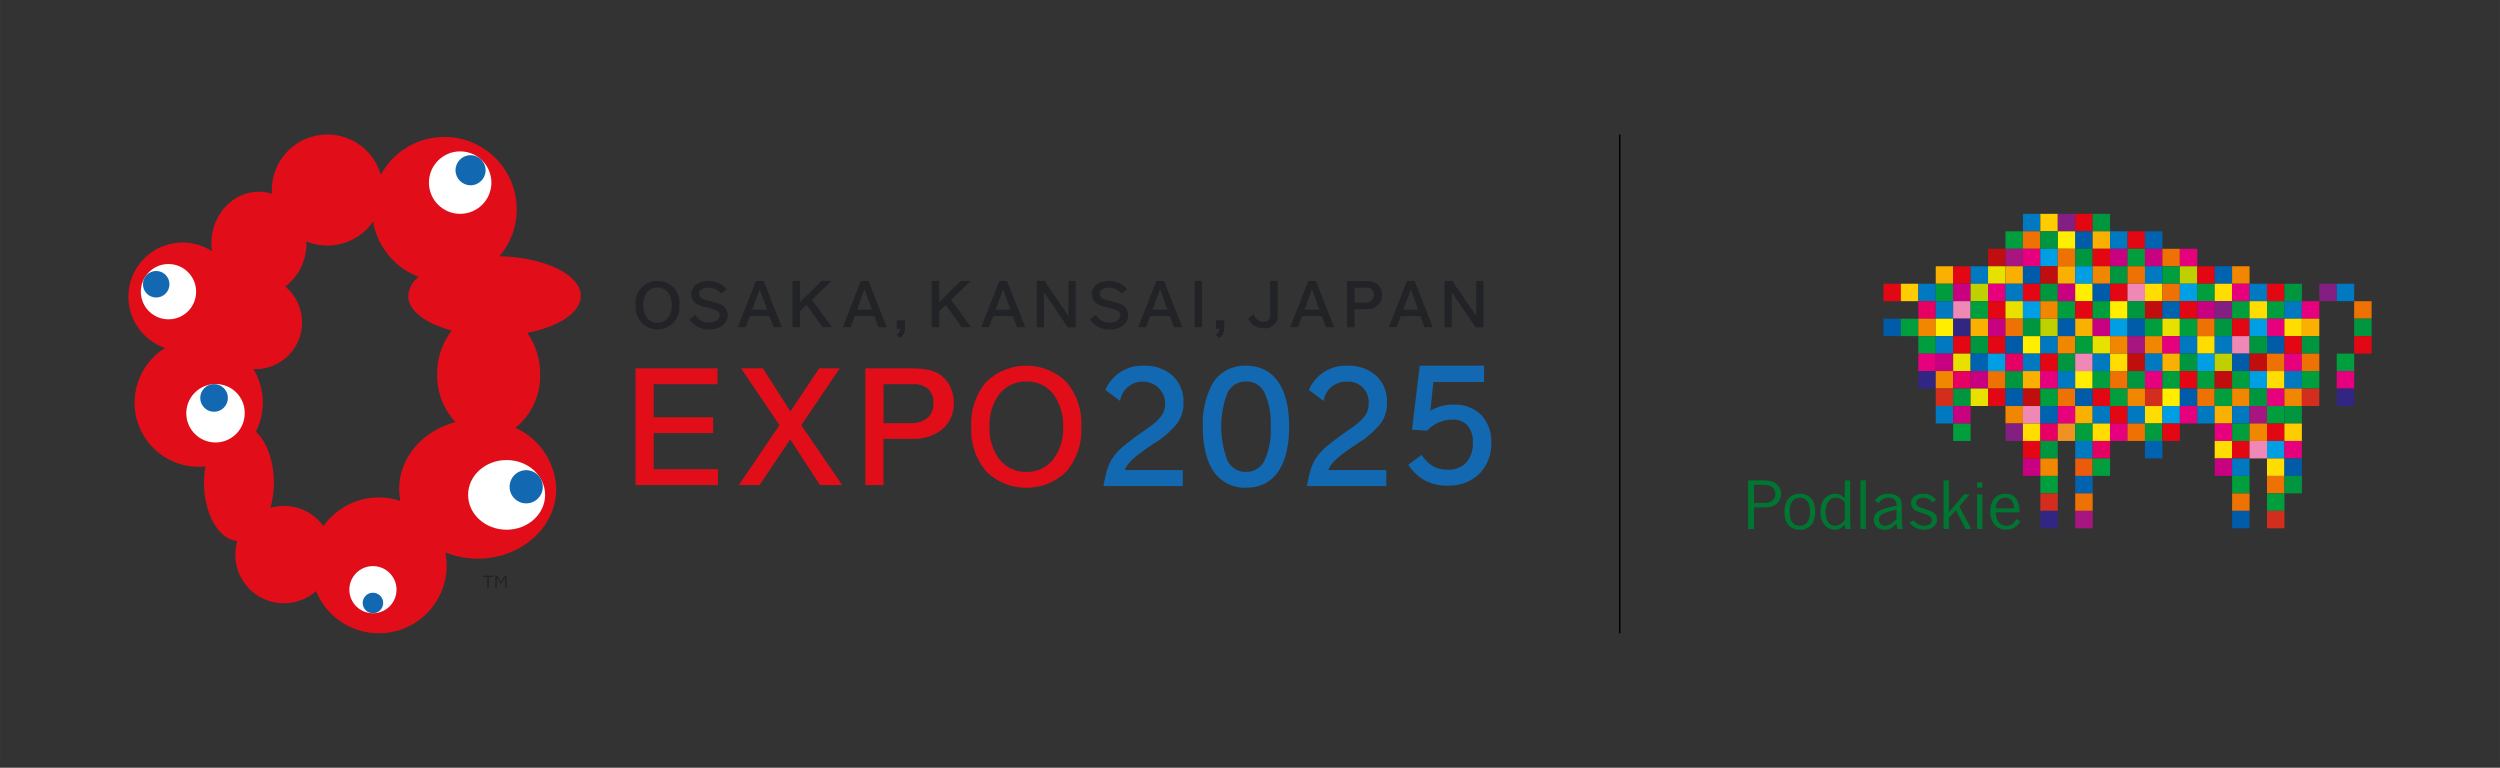 <?xml version="1.0" encoding="UTF-8"?> <svg xmlns="http://www.w3.org/2000/svg" id="EXPO_horizontal_Podlaskie" data-name="EXPO horizontal Podlaskie" width="594.75mm" height="182.65mm" viewBox="0 0 1685.9 517.75"><rect x="0" y="0" width="1685.9" height="517.75" fill="#333333" stroke="none"/><rect y="0" width="1685.9" height="517.75" rx="44.08" ry="44.08" fill="none" stroke-width="0"></rect><g id="Podlaskie"><g><rect x="1270.12" y="191.34" width="11.76" height="11.76" fill="#e30613" stroke-width="0"></rect><rect x="1270.12" y="214.9" width="11.76" height="11.76" fill="#005ca9" stroke-width="0"></rect><rect x="1281.88" y="191.34" width="11.76" height="11.76" fill="#fc0" stroke-width="0"></rect><rect x="1281.88" y="214.9" width="11.76" height="11.76" fill="#009e3d" stroke-width="0"></rect><rect x="1293.64" y="191.34" width="11.76" height="11.76" fill="#0079c0" stroke-width="0"></rect><rect x="1293.64" y="203.12" width="11.76" height="11.76" fill="#e60064" stroke-width="0"></rect><rect x="1293.64" y="214.9" width="11.76" height="11.76" fill="#f18700" stroke-width="0"></rect><rect x="1293.64" y="226.69" width="11.76" height="11.76" fill="#009e3d" stroke-width="0"></rect><rect x="1293.64" y="238.47" width="11.76" height="11.76" fill="#e6007e" stroke-width="0"></rect><rect x="1293.64" y="250.25" width="11.76" height="11.76" fill="#312783" stroke-width="0"></rect><rect x="1305.39" y="179.56" width="11.76" height="11.76" fill="#f9b000" stroke-width="0"></rect><rect x="1305.39" y="191.34" width="11.76" height="11.76" fill="#009b3e" stroke-width="0"></rect><rect x="1305.39" y="203.12" width="11.76" height="11.76" fill="#0079c0" stroke-width="0"></rect><rect x="1305.39" y="214.9" width="11.76" height="11.76" fill="#fe0" stroke-width="0"></rect><rect x="1305.39" y="226.69" width="11.76" height="11.76" fill="#0079c0" stroke-width="0"></rect><rect x="1305.39" y="238.47" width="11.76" height="11.76" fill="#c7017f" stroke-width="0"></rect><rect x="1305.39" y="250.25" width="11.76" height="11.76" fill="#f18700" stroke-width="0"></rect><rect x="1305.39" y="262.03" width="11.76" height="11.76" fill="#d22d1d" stroke-width="0"></rect><rect x="1305.39" y="273.82" width="11.76" height="11.76" fill="#0079c0" stroke-width="0"></rect><rect x="1317.15" y="179.56" width="11.76" height="11.76" fill="#e30613" stroke-width="0"></rect><rect x="1317.15" y="191.34" width="11.76" height="11.76" fill="#c7017f" stroke-width="0"></rect><rect x="1317.15" y="203.12" width="11.76" height="11.76" fill="#f088b6" stroke-width="0"></rect><rect x="1317.15" y="214.9" width="11.76" height="11.76" fill="#312783" stroke-width="0"></rect><rect x="1317.15" y="226.69" width="11.76" height="11.76" fill="#e30613" stroke-width="0"></rect><rect x="1317.15" y="238.47" width="11.76" height="11.76" fill="#e8e100" stroke-width="0"></rect><rect x="1317.15" y="250.25" width="11.76" height="11.76" fill="#e60064" stroke-width="0"></rect><rect x="1317.15" y="262.03" width="11.76" height="11.76" fill="#009640" stroke-width="0"></rect><rect x="1317.15" y="273.82" width="11.76" height="11.76" fill="#c7017f" stroke-width="0"></rect><rect x="1317.15" y="285.6" width="11.76" height="11.76" fill="#009e3d" stroke-width="0"></rect><rect x="1328.91" y="179.56" width="11.76" height="11.76" fill="#0079c0" stroke-width="0"></rect><rect x="1328.91" y="191.34" width="11.76" height="11.76" fill="#bed000" stroke-width="0"></rect><rect x="1328.91" y="203.12" width="11.76" height="11.76" fill="#009e3d" stroke-width="0"></rect><rect x="1328.91" y="214.9" width="11.76" height="11.76" fill="#f9b000" stroke-width="0"></rect><rect x="1328.91" y="226.69" width="11.76" height="11.76" fill="#009640" stroke-width="0"></rect><rect x="1328.91" y="238.47" width="11.76" height="11.76" fill="#0063af" stroke-width="0"></rect><rect x="1328.91" y="250.25" width="11.76" height="11.76" fill="#c7017f" stroke-width="0"></rect><rect x="1328.91" y="262.03" width="11.76" height="11.76" fill="#e8e100" stroke-width="0"></rect><rect x="1340.66" y="167.77" width="11.76" height="11.76" fill="#c00d0d" stroke-width="0"></rect><rect x="1340.66" y="179.56" width="11.76" height="11.76" fill="#e8e100" stroke-width="0"></rect><rect x="1340.66" y="191.34" width="11.76" height="11.76" fill="#e6007e" stroke-width="0"></rect><rect x="1340.66" y="203.12" width="11.76" height="11.76" fill="#e30613" stroke-width="0"></rect><rect x="1340.66" y="214.9" width="11.76" height="11.76" fill="#c7017f" stroke-width="0"></rect><rect x="1340.66" y="226.69" width="11.76" height="11.76" fill="#e30613" stroke-width="0"></rect><rect x="1340.66" y="238.47" width="11.76" height="11.76" fill="#009fe3" stroke-width="0"></rect><rect x="1340.66" y="250.25" width="11.76" height="11.76" fill="#ee7203" stroke-width="0"></rect><rect x="1340.66" y="262.03" width="11.76" height="11.76" fill="#e30613" stroke-width="0"></rect><rect x="1352.42" y="155.99" width="11.76" height="11.76" fill="#009e3d" stroke-width="0"></rect><rect x="1352.42" y="167.77" width="11.76" height="11.76" fill="#a71680" stroke-width="0"></rect><rect x="1352.42" y="179.56" width="11.76" height="11.76" fill="#f9b000" stroke-width="0"></rect><rect x="1352.42" y="191.34" width="11.76" height="11.76" fill="#0079c0" stroke-width="0"></rect><rect x="1352.42" y="203.12" width="11.76" height="11.76" fill="#e8e100" stroke-width="0"></rect><rect x="1352.42" y="214.9" width="11.76" height="11.76" fill="#ee7203" stroke-width="0"></rect><rect x="1352.42" y="226.69" width="11.76" height="11.76" fill="#005ca9" stroke-width="0"></rect><rect x="1352.42" y="238.47" width="11.76" height="11.76" fill="#e60064" stroke-width="0"></rect><rect x="1352.42" y="250.25" width="11.76" height="11.76" fill="#009640" stroke-width="0"></rect><rect x="1352.42" y="262.03" width="11.76" height="11.76" fill="#005ca9" stroke-width="0"></rect><rect x="1352.42" y="273.82" width="11.76" height="11.76" fill="#f18700" stroke-width="0"></rect><rect x="1352.42" y="285.6" width="11.76" height="11.76" fill="#831f82" stroke-width="0"></rect><rect x="1364.18" y="144.21" width="11.76" height="11.76" fill="#0079c0" stroke-width="0"></rect><rect x="1364.18" y="155.99" width="11.76" height="11.76" fill="#ee7203" stroke-width="0"></rect><rect x="1364.18" y="167.77" width="11.76" height="11.76" fill="#e6007e" stroke-width="0"></rect><rect x="1364.18" y="179.56" width="11.76" height="11.76" fill="#005ca9" stroke-width="0"></rect><rect x="1364.18" y="191.34" width="11.76" height="11.76" fill="#e30613" stroke-width="0"></rect><rect x="1364.18" y="203.12" width="11.76" height="11.76" fill="#009fe3" stroke-width="0"></rect><rect x="1364.18" y="214.9" width="11.76" height="11.76" fill="#009640" stroke-width="0"></rect><rect x="1364.18" y="226.69" width="11.76" height="11.76" fill="#fe0" stroke-width="0"></rect><rect x="1364.18" y="238.47" width="11.76" height="11.76" fill="#0079c0" stroke-width="0"></rect><rect x="1364.18" y="250.25" width="11.76" height="11.76" fill="#f9b000" stroke-width="0"></rect><rect x="1364.18" y="262.03" width="11.76" height="11.76" fill="#c00d0d" stroke-width="0"></rect><rect x="1364.18" y="273.82" width="11.76" height="11.76" fill="#f088b6" stroke-width="0"></rect><rect x="1364.18" y="285.6" width="11.76" height="11.76" fill="#fd0" stroke-width="0"></rect><rect x="1364.18" y="297.38" width="11.76" height="11.76" fill="#e30613" stroke-width="0"></rect><rect x="1364.18" y="309.17" width="11.76" height="11.76" fill="#c7017f" stroke-width="0"></rect><rect x="1375.93" y="144.21" width="11.76" height="11.76" fill="#fc0" stroke-width="0"></rect><rect x="1375.93" y="155.99" width="11.76" height="11.76" fill="#009640" stroke-width="0"></rect><rect x="1375.93" y="167.77" width="11.76" height="11.76" fill="#009fe3" stroke-width="0"></rect><rect x="1375.93" y="179.56" width="11.76" height="11.76" fill="#c00d0d" stroke-width="0"></rect><rect x="1375.93" y="191.34" width="11.76" height="11.76" fill="#009640" stroke-width="0"></rect><rect x="1375.93" y="203.12" width="11.76" height="11.76" fill="#f18700" stroke-width="0"></rect><rect x="1375.93" y="214.9" width="11.76" height="11.76" fill="#bed000" stroke-width="0"></rect><rect x="1375.93" y="226.69" width="11.76" height="11.76" fill="#0079c0" stroke-width="0"></rect><rect x="1375.93" y="238.47" width="11.76" height="11.76" fill="#e30613" stroke-width="0"></rect><rect x="1375.93" y="250.25" width="11.76" height="11.76" fill="#e6007e" stroke-width="0"></rect><rect x="1375.93" y="262.03" width="11.76" height="11.76" fill="#009e3d" stroke-width="0"></rect><rect x="1375.93" y="273.82" width="11.76" height="11.76" fill="#0063af" stroke-width="0"></rect><rect x="1375.93" y="285.6" width="11.76" height="11.76" fill="#e60064" stroke-width="0"></rect><rect x="1375.93" y="297.38" width="11.76" height="11.76" fill="#009640" stroke-width="0"></rect><rect x="1375.93" y="309.17" width="11.76" height="11.76" fill="#f18700" stroke-width="0"></rect><rect x="1375.93" y="320.95" width="11.76" height="11.76" fill="#009e3d" stroke-width="0"></rect><rect x="1375.93" y="332.73" width="11.76" height="11.76" fill="#d22d1d" stroke-width="0"></rect><rect x="1375.93" y="344.51" width="11.76" height="11.76" fill="#312783" stroke-width="0"></rect><rect x="1387.69" y="144.21" width="11.76" height="11.76" fill="#831f82" stroke-width="0"></rect><rect x="1387.77" y="156" width="11.76" height="11.76" transform="translate(1229.82 1555.3) rotate(-89.92)" fill="#fe0" stroke-width="0"></rect><rect x="1387.69" y="167.77" width="11.76" height="11.76" fill="#ee7203" stroke-width="0"></rect><rect x="1387.69" y="179.56" width="11.76" height="11.76" fill="#f9b000" stroke-width="0"></rect><rect x="1387.69" y="191.34" width="11.76" height="11.76" fill="#c7017f" stroke-width="0"></rect><rect x="1387.69" y="203.12" width="11.76" height="11.76" fill="#009e3d" stroke-width="0"></rect><rect x="1387.69" y="214.9" width="11.76" height="11.76" fill="#005ca9" stroke-width="0"></rect><rect x="1387.69" y="226.69" width="11.76" height="11.76" fill="#f18700" stroke-width="0"></rect><rect x="1387.69" y="238.47" width="11.76" height="11.76" fill="#009640" stroke-width="0"></rect><rect x="1387.69" y="250.25" width="11.76" height="11.76" fill="#0079c0" stroke-width="0"></rect><rect x="1387.69" y="262.03" width="11.76" height="11.76" fill="#ee7203" stroke-width="0"></rect><rect x="1387.69" y="273.82" width="11.76" height="11.76" fill="#e6007e" stroke-width="0"></rect><rect x="1387.69" y="285.6" width="11.76" height="11.76" fill="#ee9221" stroke-width="0"></rect><rect x="1399.45" y="144.21" width="11.76" height="11.76" fill="#e30613" stroke-width="0"></rect><rect x="1399.45" y="155.99" width="11.76" height="11.76" fill="#005ca9" stroke-width="0"></rect><rect x="1399.45" y="167.77" width="11.76" height="11.76" fill="#009640" stroke-width="0"></rect><rect x="1399.45" y="179.56" width="11.76" height="11.76" fill="#009fe3" stroke-width="0"></rect><rect x="1399.45" y="191.34" width="11.76" height="11.76" fill="#fe0" stroke-width="0"></rect><rect x="1399.45" y="203.12" width="11.76" height="11.76" fill="#e30613" stroke-width="0"></rect><rect x="1399.45" y="214.9" width="11.76" height="11.76" fill="#f9b000" stroke-width="0"></rect><rect x="1399.45" y="226.69" width="11.76" height="11.76" fill="#009e3d" stroke-width="0"></rect><rect x="1399.45" y="238.47" width="11.76" height="11.76" fill="#f088b6" stroke-width="0"></rect><rect x="1399.45" y="250.25" width="11.76" height="11.76" fill="#fe0" stroke-width="0"></rect><rect x="1399.45" y="262.03" width="11.76" height="11.76" fill="#005ca9" stroke-width="0"></rect><rect x="1399.45" y="273.82" width="11.76" height="11.76" fill="#f9b000" stroke-width="0"></rect><rect x="1399.45" y="285.6" width="11.76" height="11.76" fill="#009e3d" stroke-width="0"></rect><rect x="1399.45" y="297.38" width="11.76" height="11.76" fill="#0079c0" stroke-width="0"></rect><rect x="1399.45" y="309.17" width="11.76" height="11.76" fill="#ea5b0c" stroke-width="0"></rect><rect x="1399.45" y="320.95" width="11.76" height="11.76" fill="#0063af" stroke-width="0"></rect><rect x="1399.45" y="332.73" width="11.76" height="11.76" fill="#ee7203" stroke-width="0"></rect><rect x="1399.45" y="344.51" width="11.76" height="11.76" fill="#a71680" stroke-width="0"></rect><rect x="1411.21" y="144.21" width="11.76" height="11.76" fill="#009640" stroke-width="0"></rect><rect x="1411.21" y="155.99" width="11.76" height="11.76" fill="#f9b000" stroke-width="0"></rect><rect x="1411.21" y="167.77" width="11.76" height="11.76" fill="#e30613" stroke-width="0"></rect><rect x="1411.21" y="179.56" width="11.76" height="11.76" fill="#f18700" stroke-width="0"></rect><rect x="1411.21" y="191.34" width="11.76" height="11.76" fill="#005ca9" stroke-width="0"></rect><rect x="1411.21" y="203.12" width="11.76" height="11.76" fill="#009e3d" stroke-width="0"></rect><rect x="1411.21" y="214.9" width="11.76" height="11.76" fill="#c7017f" stroke-width="0"></rect><rect x="1411.21" y="226.69" width="11.76" height="11.76" fill="#e8e100" stroke-width="0"></rect><rect x="1411.21" y="238.47" width="11.76" height="11.76" fill="#0079c0" stroke-width="0"></rect><rect x="1411.21" y="250.25" width="11.76" height="11.76" fill="#009e3d" stroke-width="0"></rect><rect x="1411.21" y="262.03" width="11.76" height="11.76" fill="#e30613" stroke-width="0"></rect><rect x="1411.21" y="273.82" width="11.76" height="11.76" fill="#0079c0" stroke-width="0"></rect><rect x="1411.21" y="285.6" width="11.76" height="11.76" fill="#fd0" stroke-width="0"></rect><rect x="1411.21" y="297.38" width="11.76" height="11.76" fill="#e60064" stroke-width="0"></rect><rect x="1411.21" y="309.17" width="11.76" height="11.76" fill="#009e3d" stroke-width="0"></rect><rect x="1422.97" y="155.99" width="11.76" height="11.76" fill="#0079c0" stroke-width="0"></rect><rect x="1422.97" y="167.77" width="11.76" height="11.76" fill="#c7017f" stroke-width="0"></rect><rect x="1422.97" y="179.56" width="11.76" height="11.76" fill="#009640" stroke-width="0"></rect><rect x="1422.97" y="191.34" width="11.76" height="11.76" fill="#e30613" stroke-width="0"></rect><rect x="1422.97" y="203.12" width="11.76" height="11.76" fill="#fe0" stroke-width="0"></rect><rect x="1422.97" y="214.9" width="11.76" height="11.76" fill="#009fe3" stroke-width="0"></rect><rect x="1422.97" y="226.69" width="11.76" height="11.76" fill="#f18700" stroke-width="0"></rect><rect x="1422.97" y="238.47" width="11.76" height="11.76" fill="#fd0" stroke-width="0"></rect><rect x="1422.97" y="250.25" width="11.76" height="11.76" fill="#ee7203" stroke-width="0"></rect><rect x="1422.97" y="262.03" width="11.76" height="11.76" fill="#009e3d" stroke-width="0"></rect><rect x="1422.97" y="273.82" width="11.76" height="11.76" fill="#e30613" stroke-width="0"></rect><rect x="1422.97" y="285.6" width="11.76" height="11.76" fill="#e6007e" stroke-width="0"></rect><rect x="1434.72" y="155.99" width="11.76" height="11.76" fill="#e30613" stroke-width="0"></rect><rect x="1434.72" y="167.77" width="11.76" height="11.76" fill="#009e3d" stroke-width="0"></rect><rect x="1434.72" y="179.56" width="11.76" height="11.76" fill="#ee7203" stroke-width="0"></rect><rect x="1434.72" y="191.34" width="11.76" height="11.76" fill="#f088b6" stroke-width="0"></rect><rect x="1434.72" y="203.12" width="11.76" height="11.76" fill="#009640" stroke-width="0"></rect><rect x="1434.72" y="214.9" width="11.76" height="11.76" fill="#005ca9" stroke-width="0"></rect><rect x="1434.72" y="226.69" width="11.76" height="11.76" fill="#a71680" stroke-width="0"></rect><rect x="1434.72" y="238.47" width="11.76" height="11.76" fill="#c00d0d" stroke-width="0"></rect><rect x="1434.72" y="250.25" width="11.76" height="11.76" fill="#009640" stroke-width="0"></rect><rect x="1434.72" y="262.03" width="11.76" height="11.76" fill="#f18700" stroke-width="0"></rect><rect x="1434.72" y="273.82" width="11.76" height="11.76" fill="#0079c0" stroke-width="0"></rect><rect x="1434.72" y="285.6" width="11.76" height="11.76" fill="#ee7203" stroke-width="0"></rect><rect x="1446.48" y="155.99" width="11.76" height="11.76" fill="#0063af" stroke-width="0"></rect><rect x="1446.48" y="167.77" width="11.76" height="11.76" fill="#c7017f" stroke-width="0"></rect><rect x="1446.48" y="179.56" width="11.76" height="11.76" fill="#0079c0" stroke-width="0"></rect><rect x="1446.48" y="191.34" width="11.76" height="11.76" fill="#fd0" stroke-width="0"></rect><rect x="1446.48" y="203.12" width="11.76" height="11.76" fill="#c00d0d" stroke-width="0"></rect><rect x="1446.48" y="214.9" width="11.76" height="11.76" fill="#009e3d" stroke-width="0"></rect><rect x="1446.48" y="226.69" width="11.76" height="11.76" fill="#f18700" stroke-width="0"></rect><rect x="1446.48" y="238.47" width="11.76" height="11.76" fill="#0079c0" stroke-width="0"></rect><rect x="1446.48" y="250.25" width="11.76" height="11.76" fill="#e6007e" stroke-width="0"></rect><rect x="1446.48" y="262.03" width="11.76" height="11.76" fill="#d22d1d" stroke-width="0"></rect><rect x="1446.48" y="273.82" width="11.76" height="11.76" fill="#fd0" stroke-width="0"></rect><rect x="1446.48" y="285.6" width="11.76" height="11.76" fill="#009a3f" stroke-width="0"></rect><rect x="1446.48" y="297.38" width="11.76" height="11.76" fill="#0063af" stroke-width="0"></rect><rect x="1458.24" y="167.77" width="11.76" height="11.76" fill="#ee7203" stroke-width="0"></rect><rect x="1458.24" y="179.56" width="11.76" height="11.76" fill="#009e3d" stroke-width="0"></rect><rect x="1458.24" y="191.34" width="11.76" height="11.76" fill="#ee7203" stroke-width="0"></rect><rect x="1458.24" y="203.12" width="11.76" height="11.76" fill="#0063af" stroke-width="0"></rect><rect x="1458.24" y="214.9" width="11.76" height="11.76" fill="#e8e100" stroke-width="0"></rect><rect x="1458.24" y="226.69" width="11.76" height="11.76" fill="#e6007e" stroke-width="0"></rect><rect x="1458.24" y="238.47" width="11.76" height="11.76" fill="#f9b000" stroke-width="0"></rect><rect x="1458.24" y="250.25" width="11.76" height="11.76" fill="#009e3d" stroke-width="0"></rect><rect x="1458.24" y="262.03" width="11.76" height="11.76" fill="#fe0" stroke-width="0"></rect><rect x="1458.24" y="273.82" width="11.76" height="11.76" fill="#009fe3" stroke-width="0"></rect><rect x="1458.24" y="285.6" width="11.76" height="11.76" fill="#e30613" stroke-width="0"></rect><rect x="1470" y="167.77" width="11.76" height="11.76" fill="#e6007e" stroke-width="0"></rect><rect x="1470" y="179.56" width="11.76" height="11.76" fill="#bed000" stroke-width="0"></rect><rect x="1470" y="191.34" width="11.76" height="11.76" fill="#009fe3" stroke-width="0"></rect><rect x="1470" y="203.12" width="11.76" height="11.76" fill="#e30613" stroke-width="0"></rect><rect x="1470" y="214.9" width="11.76" height="11.76" fill="#009e3d" stroke-width="0"></rect><rect x="1470" y="226.69" width="11.76" height="11.76" fill="#0079c0" stroke-width="0"></rect><rect x="1470" y="238.47" width="11.76" height="11.76" fill="#009640" stroke-width="0"></rect><rect x="1470" y="250.25" width="11.76" height="11.76" fill="#e30613" stroke-width="0"></rect><rect x="1470" y="262.03" width="11.76" height="11.76" fill="#005ca9" stroke-width="0"></rect><rect x="1470" y="273.82" width="11.76" height="11.76" fill="#e6007e" stroke-width="0"></rect><rect x="1481.75" y="179.56" width="11.76" height="11.76" fill="#e30613" stroke-width="0"></rect><rect x="1481.75" y="191.34" width="11.76" height="11.76" fill="#009e3d" stroke-width="0"></rect><rect x="1481.75" y="203.12" width="11.76" height="11.76" fill="#c7017f" stroke-width="0"></rect><rect x="1481.75" y="214.9" width="11.76" height="11.76" fill="#ee7203" stroke-width="0"></rect><rect x="1481.75" y="226.69" width="11.76" height="11.76" fill="#fd0" stroke-width="0"></rect><rect x="1481.75" y="238.47" width="11.76" height="11.76" fill="#009fe3" stroke-width="0"></rect><rect x="1481.75" y="250.25" width="11.76" height="11.76" fill="#009e3d" stroke-width="0"></rect><rect x="1481.75" y="262.03" width="11.76" height="11.76" fill="#ee7203" stroke-width="0"></rect><rect x="1481.75" y="273.82" width="11.76" height="11.76" fill="#0079c0" stroke-width="0"></rect><rect x="1493.51" y="179.56" width="11.76" height="11.76" fill="#0063af" stroke-width="0"></rect><rect x="1493.51" y="191.34" width="11.76" height="11.76" fill="#fd0" stroke-width="0"></rect><rect x="1493.51" y="203.12" width="11.76" height="11.76" fill="#831f82" stroke-width="0"></rect><rect x="1493.51" y="214.9" width="11.76" height="11.76" fill="#009640" stroke-width="0"></rect><rect x="1493.51" y="226.69" width="11.76" height="11.76" fill="#0079c0" stroke-width="0"></rect><rect x="1493.51" y="238.47" width="11.76" height="11.76" fill="#bed000" stroke-width="0"></rect><rect x="1493.51" y="250.25" width="11.76" height="11.76" fill="#c00d0d" stroke-width="0"></rect><rect x="1493.51" y="262.03" width="11.76" height="11.76" fill="#009e3d" stroke-width="0"></rect><rect x="1493.51" y="273.82" width="11.76" height="11.76" fill="#f9b000" stroke-width="0"></rect><rect x="1493.51" y="285.6" width="11.76" height="11.76" fill="#e6007e" stroke-width="0"></rect><rect x="1493.51" y="297.38" width="11.76" height="11.76" fill="#fd0" stroke-width="0"></rect><rect x="1493.51" y="309.17" width="11.76" height="11.76" fill="#c7017f" stroke-width="0"></rect><rect x="1505.26" y="179.56" width="11.76" height="11.76" fill="#f18700" stroke-width="0"></rect><rect x="1505.26" y="191.34" width="11.76" height="11.76" fill="#e6007e" stroke-width="0"></rect><rect x="1505.26" y="203.12" width="11.76" height="11.76" fill="#009e3d" stroke-width="0"></rect><rect x="1505.26" y="214.9" width="11.76" height="11.76" fill="#e30613" stroke-width="0"></rect><rect x="1505.26" y="226.69" width="11.76" height="11.76" fill="#f088b6" stroke-width="0"></rect><rect x="1505.26" y="238.47" width="11.76" height="11.76" fill="#005ca9" stroke-width="0"></rect><rect x="1505.26" y="250.25" width="11.76" height="11.76" fill="#009e3d" stroke-width="0"></rect><rect x="1505.26" y="262.03" width="11.76" height="11.76" fill="#f18700" stroke-width="0"></rect><rect x="1505.26" y="273.82" width="11.76" height="11.76" fill="#0079c0" stroke-width="0"></rect><rect x="1505.26" y="285.6" width="11.76" height="11.76" fill="#009e3d" stroke-width="0"></rect><rect x="1505.26" y="297.38" width="11.76" height="11.76" fill="#e30613" stroke-width="0"></rect><rect x="1505.26" y="309.17" width="11.76" height="11.76" fill="#0079c0" stroke-width="0"></rect><rect x="1505.26" y="320.95" width="11.76" height="11.76" fill="#009e3d" stroke-width="0"></rect><rect x="1505.26" y="332.73" width="11.76" height="11.76" fill="#ee7203" stroke-width="0"></rect><rect x="1505.26" y="344.51" width="11.76" height="11.76" fill="#005ca9" stroke-width="0"></rect><rect x="1517.02" y="191.34" width="11.76" height="11.76" fill="#0079c0" stroke-width="0"></rect><rect x="1517.02" y="203.12" width="11.76" height="11.76" fill="#fd0" stroke-width="0"></rect><rect x="1517.02" y="214.9" width="11.76" height="11.76" fill="#009fe3" stroke-width="0"></rect><rect x="1517.02" y="226.69" width="11.76" height="11.76" fill="#009640" stroke-width="0"></rect><rect x="1517.02" y="238.47" width="11.76" height="11.76" fill="#c00d0d" stroke-width="0"></rect><rect x="1517.02" y="250.25" width="11.76" height="11.76" fill="#009fe3" stroke-width="0"></rect><rect x="1517.02" y="262.03" width="11.76" height="11.76" fill="#009640" stroke-width="0"></rect><rect x="1517.02" y="273.82" width="11.76" height="11.76" fill="#a71680" stroke-width="0"></rect><rect x="1517.02" y="285.6" width="11.76" height="11.76" fill="#f18700" stroke-width="0"></rect><rect x="1517.02" y="297.38" width="11.76" height="11.76" fill="#f088b6" stroke-width="0"></rect><rect x="1528.78" y="191.34" width="11.76" height="11.76" fill="#e30613" stroke-width="0"></rect><rect x="1528.78" y="203.12" width="11.76" height="11.76" fill="#009e3d" stroke-width="0"></rect><rect x="1528.78" y="214.9" width="11.76" height="11.76" fill="#e6007e" stroke-width="0"></rect><rect x="1528.78" y="226.69" width="11.76" height="11.76" fill="#005ca9" stroke-width="0"></rect><rect x="1528.78" y="238.47" width="11.76" height="11.76" fill="#ee7203" stroke-width="0"></rect><rect x="1528.78" y="250.25" width="11.76" height="11.76" fill="#fd0" stroke-width="0"></rect><rect x="1528.78" y="262.03" width="11.76" height="11.76" fill="#e6007e" stroke-width="0"></rect><rect x="1528.78" y="273.82" width="11.76" height="11.76" fill="#009e3d" stroke-width="0"></rect><rect x="1528.78" y="285.6" width="11.76" height="11.76" fill="#e30613" stroke-width="0"></rect><rect x="1528.78" y="297.38" width="11.76" height="11.76" fill="#009fe3" stroke-width="0"></rect><rect x="1528.78" y="309.17" width="11.76" height="11.76" fill="#fd0" stroke-width="0"></rect><rect x="1528.78" y="320.95" width="11.76" height="11.76" fill="#ee7203" stroke-width="0"></rect><rect x="1528.78" y="332.73" width="11.76" height="11.76" fill="#009e3d" stroke-width="0"></rect><rect x="1528.78" y="344.51" width="11.76" height="11.76" fill="#d22d1d" stroke-width="0"></rect><rect x="1540.54" y="191.34" width="11.76" height="11.76" fill="#009640" stroke-width="0"></rect><rect x="1540.54" y="203.12" width="11.76" height="11.76" fill="#0079c0" stroke-width="0"></rect><rect x="1540.54" y="214.9" width="11.76" height="11.76" fill="#fd0" stroke-width="0"></rect><rect x="1540.54" y="226.69" width="11.76" height="11.76" fill="#e30613" stroke-width="0"></rect><rect x="1540.54" y="238.47" width="11.76" height="11.76" fill="#e6007e" stroke-width="0"></rect><rect x="1540.54" y="250.25" width="11.76" height="11.76" fill="#0079c0" stroke-width="0"></rect><rect x="1540.54" y="262.03" width="11.76" height="11.76" fill="#f18700" stroke-width="0"></rect><rect x="1540.54" y="273.82" width="11.76" height="11.76" fill="#009640" stroke-width="0"></rect><rect x="1540.54" y="285.6" width="11.76" height="11.76" fill="#fc0" stroke-width="0"></rect><rect x="1540.54" y="297.38" width="11.76" height="11.76" fill="#e6007e" stroke-width="0"></rect><rect x="1540.54" y="309.17" width="11.76" height="11.76" fill="#005ca9" stroke-width="0"></rect><rect x="1540.54" y="320.95" width="11.76" height="11.76" fill="#009640" stroke-width="0"></rect><rect x="1552.29" y="203.12" width="11.76" height="11.76" fill="#e6007e" stroke-width="0"></rect><rect x="1552.29" y="214.9" width="11.76" height="11.76" fill="#f9b000" stroke-width="0"></rect><rect x="1552.29" y="226.69" width="11.76" height="11.76" fill="#009640" stroke-width="0"></rect><rect x="1552.29" y="238.47" width="11.76" height="11.76" fill="#ee7203" stroke-width="0"></rect><rect x="1552.29" y="250.25" width="11.76" height="11.76" fill="#009e3d" stroke-width="0"></rect><rect x="1552.29" y="262.03" width="11.76" height="11.76" fill="#d22d1d" stroke-width="0"></rect><rect x="1564.05" y="191.34" width="11.76" height="11.76" fill="#831f82" stroke-width="0"></rect><rect x="1575.81" y="191.34" width="11.76" height="11.76" fill="#0079c0" stroke-width="0"></rect><rect x="1575.81" y="238.47" width="11.76" height="11.76" fill="#009e3d" stroke-width="0"></rect><rect x="1575.81" y="250.25" width="11.76" height="11.76" fill="#e6007e" stroke-width="0"></rect><rect x="1575.81" y="262.03" width="11.76" height="11.76" fill="#312783" stroke-width="0"></rect><rect x="1587.56" y="203.12" width="11.76" height="11.76" fill="#ee7203" stroke-width="0"></rect><rect x="1587.56" y="214.9" width="11.76" height="11.76" fill="#009640" stroke-width="0"></rect><rect x="1587.56" y="226.69" width="11.76" height="11.76" fill="#e30613" stroke-width="0"></rect><path d="M1188.25,339.19h0c3.59,0,5.2-.34,6.69-1.38,1.49-1.03,2.32-2.75,2.32-4.67,0-2.51-1.49-4.77-3.7-5.51-1.22-.44-3.37-.69-5.91-.69h-4.81v12.24h5.42,0ZM1188.14,323.95c3.37,0,5.03.2,7.02.84,3.59,1.23,5.97,4.52,5.97,8.36,0,2.65-1.16,5.01-3.21,6.68-2.27,1.82-4.42,2.36-9.4,2.36h-5.69v14.55h-3.98v-32.79h9.29Z" fill="#007632" stroke-width="0"></path><path d="M1208.42,338.3h0c-1.11,1.57-1.6,3.79-1.6,6.69,0,6.24,2.43,9.59,6.91,9.59s6.91-3.44,6.91-9.49-2.54-9.49-7.02-9.49c-2.04,0-4.09,1.08-5.19,2.7M1222.96,338.6c.72,1.67,1.16,4.18,1.16,6.73,0,7.52-3.87,11.9-10.39,11.9s-10.39-4.52-10.39-11.9c0-7.82,3.87-12.39,10.5-12.39,4.15,0,7.57,2.11,9.12,5.65h0Z" fill="#007632" stroke-width="0"></path><path d="M1244.07,338.69h0c-2.21-2.31-3.7-3.1-5.91-3.1-4.31,0-7.07,3.74-7.07,9.68s2.54,9.29,6.47,9.29c2.38,0,4.75-1.48,6.52-3.98v-11.9h-.01ZM1247.66,349.26c0,4.03.06,4.92.39,7.47h-3.59l-.22-1.28-.11-1.13-.05-.69c-1.99,2.51-4.03,3.59-6.74,3.59-5.8,0-9.73-4.87-9.73-12.09s4.09-12.19,10-12.19c2.6,0,4.31.84,6.47,3.15v-12.14h3.59v25.32h-.01Z" fill="#007632" stroke-width="0"></path><rect x="1254.68" y="323.95" width="3.59" height="32.79" fill="#007632" stroke-width="0"></rect><path d="M1278.94,343.61h0c-4.86,1.23-6.13,1.62-7.68,2.21-3.04,1.18-4.2,2.46-4.2,4.62,0,2.41,1.77,4.13,4.14,4.13,2.65,0,5.14-1.52,7.74-4.72v-6.24ZM1264.24,337.66c1.94-3.1,5.2-4.72,9.28-4.72,2.71,0,5.08.74,6.69,2.02,1.71,1.38,2.32,3.1,2.32,6.44v9.19c0,2.51.22,4.37.72,6.14h-3.92c-.17-1.03-.22-1.48-.39-3.74-2.98,3.24-4.86,4.23-8.12,4.23-4.37,0-7.24-2.65-7.24-6.64s2.32-6.15,8.07-7.82c2.21-.59,3.2-.88,7.29-1.77-.05-1.62-.17-2.26-.55-3.05-.72-1.48-2.54-2.36-4.81-2.36-2.87,0-5.2,1.33-6.52,3.74l-2.82-1.67h0Z" fill="#007632" stroke-width="0"></path><path d="M1303.04,338.79c-1.6-2.11-3.65-3.2-6.02-3.2-2.76,0-4.81,1.52-4.81,3.49,0,1.67,1.1,2.65,3.92,3.54,5.08,1.57,6.13,1.97,7.57,2.9,1.6,1.03,2.6,2.85,2.6,4.77,0,4.08-3.54,6.93-8.62,6.93-4.2,0-7.85-1.77-10-4.82l2.98-1.52c1.94,2.56,4.09,3.69,7.07,3.69s5.09-1.57,5.09-3.74c0-1.87-1.22-3.05-3.98-3.98-6.85-2.21-7.07-2.31-8.35-3.54-1.22-1.13-1.77-2.41-1.77-3.98,0-3.79,3.32-6.39,8.18-6.39,3.7,0,5.97,1.08,8.79,4.13l-2.65,1.72h0Z" fill="#007632" stroke-width="0"></path><polygon points="1314.26 345.43 1324.48 333.39 1328.3 333.39 1321.28 341.55 1329.35 356.73 1325.53 356.73 1319.01 344.05 1314.26 349.21 1314.26 356.73 1310.67 356.73 1310.67 323.95 1314.26 323.95 1314.26 345.43" fill="#007632" stroke-width="0"></polygon><path d="M1336.86,356.73h-3.59v-23.35h3.59v23.35ZM1336.86,328.86h-3.59v-3.59h3.59v3.59Z" fill="#007632" stroke-width="0"></path><path d="M1358.14,342.82h0c0-4.38-2.27-7.23-5.8-7.23-2.21,0-4.31,1.18-5.36,3.1-.72,1.23-1,2.16-1.11,4.13h12.27ZM1362.45,351.57c-2.1,3.64-5.47,5.65-9.51,5.65-6.58,0-10.78-4.82-10.78-12.34s4.09-11.95,10.28-11.95,9.45,4.42,9.56,12.58h-16.14c0,5.55,2.82,9.05,7.24,9.05,2.87,0,4.53-1.13,6.8-4.52l2.54,1.52h0Z" fill="#007632" stroke-width="0"></path></g></g><g id="Logo_EXPO_2025-2" data-name="Logo EXPO 2025-2"><g><g><path d="M440.83,292.06h40.1v-10.67h-40.1v-22.31h43.01v-10.68h-55.28v78.72h55.62v-10.69h-43.35v-24.37Z" fill="#e10e1a" stroke-width="0"></path><path d="M566.33,248.39h-13.89l-19.44,29.08-18.5-29.08h-14.74l25.91,38.33-27.41,40.39h13.98l20.64-30.82,20.12,30.82h14.96l-27.64-40.39,26.02-38.33h-.01Z" fill="#e10e1a" stroke-width="0"></path><path d="M634.69,253.18c-4.63-3.46-10.52-4.79-21.01-4.79h-30.13v78.72h12.25v-31.17h19.9c7.23.3,14.32-2.06,19.94-6.62,5-4.41,7.79-10.81,7.61-17.48,0-3.67-.78-7.3-2.28-10.65-1.37-3.17-3.54-5.93-6.29-8.02h.01ZM629.46,271.85c.24,3.77-1.22,7.45-3.99,10.02-3.38,2.55-7.57,3.79-11.79,3.51h-17.85v-26.3h20.11c3.66-.25,7.28.94,10.08,3.32,2.42,2.53,3.67,5.96,3.44,9.46h0Z" fill="#e10e1a" stroke-width="0"></path><path d="M719.2,257.63c-15.07-14.72-39.14-14.72-54.21,0-6.94,8.28-10.52,18.86-10.03,29.65v.97c-.49,10.79,3.09,21.37,10.03,29.65,15.07,14.73,39.15,14.73,54.21,0,6.94-8.28,10.52-18.86,10.03-29.65v-.97c.49-10.79-3.09-21.37-10.03-29.65ZM692.1,318.27c-6.95.16-13.58-2.9-17.97-8.28-4.78-6.33-7.21-14.13-6.86-22.05-.39-8.04,2.02-15.97,6.82-22.44,4.52-5.42,11.27-8.46,18.32-8.24,6.89-.14,13.45,2.95,17.74,8.35,4.74,6.42,7.13,14.26,6.79,22.23.36,7.95-2.05,15.78-6.82,22.15-4.4,5.4-11.05,8.45-18.02,8.27h0Z" fill="#e10e1a" stroke-width="0"></path></g><g><path d="M774.89,301.3l3.41-2.31c6.04-3.61,11.38-8.27,15.78-13.76,2.85-4.14,4.26-9.09,4.01-14.11.23-6.69-2.43-13.16-7.29-17.77-5.31-4.59-12.16-7-19.18-6.72-11.1-.59-21.43,5.7-25.99,15.84l-.21.52,9.83,7.3.31-.94c1.56-7.23,8.11-12.28,15.51-11.94,8.17.05,14.74,6.72,14.69,14.89-.02,2.84-.86,5.62-2.41,7.99-2.59,3.31-5.73,6.15-9.29,8.39-12.27,8.52-18.43,13.19-22.41,18.29-4.08,5.21-5.63,10.61-7.38,20.01l-.14.83h53.5v-10.79h-39.12c1.42-3.96,4.86-7.92,16.37-15.73h0Z" fill="#1269b1" stroke-width="0"></path><path d="M840.23,246.6c-4.84-.1-9.62,1.09-13.85,3.44-3.73,2.24-6.83,5.4-9.01,9.17-4.51,8.72-6.67,18.46-6.25,28.26,0,13.38,2.5,23.74,7.48,30.75,5.01,7.09,13.3,11.12,21.97,10.68,4.27.07,8.49-.88,12.31-2.76,3.65-1.89,6.76-4.66,9.06-8.06,4.92-7.09,7.4-17.3,7.4-30.38,0-26.51-10.32-41.1-29.11-41.1ZM833,259.1c2.2-1.26,4.7-1.9,7.23-1.86,5.26-.2,10.14,2.71,12.45,7.44,3.25,7.25,4.69,15.18,4.22,23.11.48,7.92-.99,15.84-4.29,23.06-2.4,4.71-7.32,7.59-12.6,7.37-2.49.05-4.95-.6-7.09-1.87-2.17-1.39-3.94-3.33-5.14-5.62-5.67-14.82-5.66-31.21.03-46.03,1.21-2.28,3-4.21,5.19-5.59v-.02h0Z" fill="#1269b1" stroke-width="0"></path><path d="M912.13,301.3l3.42-2.31c6.03-3.62,11.37-8.27,15.78-13.76,2.84-4.14,4.25-9.09,4.01-14.11.22-6.69-2.44-13.16-7.3-17.77-5.31-4.6-12.16-7-19.18-6.72-11.1-.59-21.42,5.71-25.98,15.84l-.2.52,9.81,7.3.3-.94c1.56-7.23,8.12-12.28,15.51-11.94,7.53-.58,14.09,5.06,14.67,12.58.05.63.05,1.26.01,1.88.13,2.99-.71,5.94-2.4,8.41-2.6,3.31-5.74,6.15-9.3,8.39-12.27,8.52-18.41,13.19-22.4,18.29-4.08,5.21-5.63,10.61-7.4,20.01l-.14.83h53.54v-10.79h-39.14c1.44-3.96,4.86-7.92,16.37-15.73l.02.02Z" fill="#1269b1" stroke-width="0"></path><path d="M998.89,279.81c-4.91-4.74-11.55-7.25-18.37-6.94-5.61-.19-11.16,1.25-15.96,4.17l2.08-19.43h34.16v-11.02h-43.36l-5.25,43.16,10.13.74.22-.25c4.45-4.68,10.64-7.31,17.09-7.27,3.75-.19,7.4,1.26,10.01,3.97,2.53,3.19,3.81,7.19,3.59,11.26.35,5-1.25,9.95-4.45,13.8-3.39,3.33-8.03,5.05-12.76,4.74-3.33.1-6.62-.67-9.56-2.24-2.97-1.77-5.49-4.22-7.35-7.14l-.42-.62-8.97,6.7.39.57c2.83,4.29,6.69,7.81,11.22,10.24,4.67,2.29,9.82,3.41,15.01,3.26,7.85.29,15.5-2.56,21.24-7.92,5.44-5.59,8.36-13.16,8.08-20.96.31-6.93-2.13-13.7-6.79-18.84l.02.02Z" fill="#1269b1" stroke-width="0"></path></g><g><path d="M443.41,189.46c-8.01-.2-14.67,6.14-14.86,14.15-.02.67.01,1.33.09,2v.4c-.74,8.15,5.26,15.35,13.4,16.1,8.15.74,15.35-5.26,16.1-13.4.08-.9.08-1.8,0-2.7v-.4c.91-7.96-4.81-15.15-12.78-16.06-.65-.07-1.3-.1-1.95-.09h0ZM443.41,217.68c-5.81,0-9.7-4.73-9.7-11.81s3.75-11.96,9.79-11.96c5.71,0,9.56,4.81,9.56,11.92s-3.81,11.81-9.65,11.81v.04h0Z" fill="#222326" stroke-width="0"></path><path d="M485.9,205.22c-2.39-.99-4.87-1.77-7.41-2.31-1.76-.31-3.47-.85-5.1-1.6-1.19-.61-1.94-1.84-1.93-3.18,0-2.55,2.31-4.17,6-4.17,3.24-.04,6.35,1.31,8.52,3.71l.24.28,3.79-2.94-.3-.3c-3.11-3.47-7.59-5.4-12.25-5.26-6.66,0-11.29,3.68-11.29,8.97-.07,2.91,1.58,5.6,4.2,6.87,1.8.88,3.69,1.52,5.65,1.91,2.51.41,4.94,1.17,7.24,2.25,1.28.54,2.1,1.8,2.05,3.19,0,2.86-3.01,4.95-7.16,4.95-2.31.05-4.56-.67-6.41-2.05-1.02-.8-1.91-1.75-2.65-2.82l-.24-.36-3.97,2.98.25.31c.97,1.25,2.06,2.41,3.26,3.45,2.91,2.08,6.42,3.18,10,3.14,7.15,0,12.36-4.11,12.36-9.68.07-3.22-1.87-6.15-4.86-7.35h.01Z" fill="#222326" stroke-width="0"></path><path d="M514.99,189.45h-5.16l-12.3,31.19h5.29l2.77-7.44h13.31l2.73,7.44h5.58l-12.22-31.19h0ZM517.3,208.85h-10.1l5.1-13.77,5,13.77Z" fill="#222326" stroke-width="0"></path><path d="M547.49,202.17l13.27-12.71h-6.75l-14.51,14.33v-14.33h-5.11v31.17h5.11v-10.77l4.41-4.2,10.64,14.82.12.15h6.37l-13.55-18.46h0Z" fill="#222326" stroke-width="0"></path><path d="M585.71,189.45h-5.18l-12.23,31.19h5.27l2.78-7.44h13.31l2.7,7.44h5.61l-12.25-31.19h-.01ZM588.02,208.85h-10.11l5.08-13.77,5.02,13.77h0Z" fill="#222326" stroke-width="0"></path><path d="M604.65,216.03v5.68h2.45c0,1.55-.79,3-2.09,3.85l-.49.31,2.54,1.94.27-.18c2.05-1.63,3.16-4.17,2.96-6.78v-4.81h-5.64Z" fill="#222326" stroke-width="0"></path><path d="M641.36,202.17l13.27-12.71h-6.74l-14.54,14.33v-14.33h-5.09v31.17h5.09v-10.77l4.45-4.2,10.57,14.82.15.15h6.38l-13.55-18.46h0Z" fill="#222326" stroke-width="0"></path><path d="M679.12,189.45h-5.18l-12.24,31.19h5.28l2.79-7.44h13.31l2.7,7.44h5.61l-12.27-31.19ZM681.43,208.85h-10.11l5.13-13.77,4.98,13.77Z" fill="#222326" stroke-width="0"></path><path d="M720.53,189.46v23.69l-16.07-23.52-.1-.18h-5.24v31.23h4.89v-23.61l15.97,23.47.11.15h5.34v-31.23h-4.9Z" fill="#222326" stroke-width="0"></path><path d="M755.98,205.22c-2.38-1-4.85-1.77-7.38-2.31-1.75-.31-3.46-.85-5.08-1.6-1.19-.61-1.94-1.84-1.92-3.18,0-2.55,2.26-4.17,5.93-4.17,3.25-.06,6.36,1.3,8.53,3.71l.26.28,3.8-2.94-.3-.3c-3.12-3.49-7.63-5.42-12.3-5.26-6.61,0-11.27,3.68-11.27,8.97-.05,2.92,1.6,5.6,4.23,6.87,1.8.87,3.7,1.51,5.66,1.91,2.51.42,4.94,1.18,7.24,2.25,1.27.54,2.08,1.81,2.03,3.19,0,2.86-3.02,4.95-7.13,4.95-2.32.05-4.59-.67-6.46-2.05-1.01-.81-1.89-1.76-2.61-2.82l-.22-.36-4.01,2.98.28.31c.96,1.25,2.04,2.41,3.23,3.45,2.92,2.08,6.42,3.17,10,3.14,7.14,0,12.3-4.11,12.3-9.68.09-3.22-1.83-6.15-4.81-7.35h0Z" fill="#222326" stroke-width="0"></path><path d="M785.08,189.73l-.11-.28h-5.16l-12.03,30.67-.22.52h5.28l2.75-7.44h13.34l2.72,7.44h5.6l-12.17-30.91h0ZM787.31,208.85h-10.11l5.13-13.77,4.98,13.77Z" fill="#222326" stroke-width="0"></path><rect x="805.54" y="189.45" width="5.08" height="31.23" fill="#222326" stroke-width="0"></rect><path d="M819.95,216.03v5.68h2.46c0,1.56-.78,3.01-2.1,3.85l-.47.31,2.54,1.94.25-.18c2.06-1.63,3.18-4.17,2.98-6.78v-4.81h-5.67,0Z" fill="#222326" stroke-width="0"></path><path d="M856.52,189.45v22.66c0,3.48-1.28,4.88-4.33,4.88-2.02.05-3.95-.8-5.28-2.31-.52-.71-.94-1.49-1.25-2.31l-.19-.48-3.65,2.76.13.27c.36.87.83,1.68,1.41,2.42,2.16,2.71,5.49,4.22,8.95,4.05,4.58.53,8.73-2.75,9.26-7.33.05-.45.07-.9.05-1.36v-23.26h-5.1Z" fill="#222326" stroke-width="0"></path><path d="M887.52,189.73l-.1-.28h-5.16l-12.04,30.67-.22.52h5.28l2.76-7.44h13.33l2.73,7.44h5.58l-12.17-30.91h0ZM889.75,208.85h-10.08l5.11-13.77,4.97,13.77h0Z" fill="#222326" stroke-width="0"></path><path d="M928.67,191.44c-2.49-1.55-5.43-2.23-8.34-1.91h-11.97v31.22h5.07v-12.26h7.69c5.38.64,10.26-3.2,10.9-8.57.04-.34.06-.69.07-1.03.09-2.88-1.18-5.64-3.41-7.45h-.01ZM926.42,198.9c0,4.3-3.29,5.21-6.09,5.21h-6.92v-10.12h7.85c2.5-.34,4.8,1.42,5.14,3.92.04.33.05.66.02,1h0Z" fill="#222326" stroke-width="0"></path><path d="M954.12,189.73l-.09-.28h-5.2l-12.02,30.67-.22.52h5.25l2.79-7.44h13.32l2.68,7.44h5.61l-12.13-30.91h.01ZM956.34,208.85h-10.07l5.11-13.77,4.96,13.77Z" fill="#222326" stroke-width="0"></path><path d="M995.53,189.46v23.69l-16.08-23.52-.12-.18h-5.23v31.23h4.91v-23.61l15.93,23.47.17.15h5.29v-31.23h-4.87Z" fill="#222326" stroke-width="0"></path></g></g><g><path d="M391.66,199.56c0-14.3-24.28-25.99-54.84-26.79,17.47-20.52,14.99-51.31-5.53-68.78s-51.31-14.99-68.78,5.53c-2.18,2.56-4.1,5.35-5.71,8.31-5.71-19.9-26.47-31.39-46.37-25.68-16.06,4.61-27.13,19.3-27.14,36.02,0,.83.05,1.65.11,2.48-2.86-.9-5.84-1.36-8.84-1.37-17.68,0-32.04,15.65-32.04,34.93,0,1.72.12,3.44.36,5.14-16.97-10.92-39.58-6.02-50.5,10.95s-6.02,39.58,10.95,50.5c2.51,1.62,5.22,2.92,8.05,3.88-20.36,12.49-26.74,39.12-14.25,59.48,7.86,12.82,21.82,20.63,36.86,20.64,1.51,0,3.01-.08,4.51-.24-.63,3.63-.94,7.3-.93,10.98,0,21.09,9.95,38.26,22.43,39.28-.88,2.99-1.33,6.09-1.33,9.2-.02,18.11,14.64,32.8,32.75,32.82,8,0,15.73-2.91,21.73-8.21,9.55,23.38,36.24,34.59,59.62,25.04,20.21-8.26,31.77-29.66,27.59-51.09,6.93,2.76,14.32,4.17,21.77,4.16,29.25,0,52.96-21.04,52.96-46.97-.48-17.91-11.2-33.94-27.56-41.23,10.91-8.77,17.1-22.15,16.71-36.14.1-10-2.93-19.77-8.68-27.95,21.18-4.06,36.11-13.66,36.11-24.89h0ZM218.1,354.81c-6.17-8.56-16.07-13.62-26.62-13.62-3.08,0-6.14.43-9.1,1.27,1.55-5.52,2.33-11.22,2.31-16.95,0-14.81-4.91-27.7-12.16-34.4,6.8-13.39,6.18-29.36-1.65-42.18.41,0,.83.04,1.24.04,17.44,0,31.58-14.13,31.59-31.57,0-9.35-4.14-18.21-11.3-24.21,9.06-6.88,14.32-17.64,14.18-29.01,0-.45,0-.9-.04-1.37,16.29,6.68,35.04,1.11,45.03-13.39,2.96,16.99,14.66,31.17,30.79,37.31-4.15,3-6.74,7.7-7.08,12.82,0,9.99,11.83,18.7,29.34,23.32-6.51,8.44-9.97,18.83-9.84,29.48-.21,11.96,4.21,23.54,12.34,32.32-21.94,5.75-37.96,23.74-37.96,45.07,0,2.71.27,5.42.79,8.08-19.15-6.41-40.23.5-51.88,16.99h.02,0Z" fill="#e10e1a" stroke-width="0"></path><g><path d="M367.59,333.73c0,12.98-11.62,23.5-25.97,23.5s-25.95-10.52-25.95-23.5,11.58-23.49,25.95-23.49,25.97,10.51,25.97,23.49Z" fill="#fff" stroke-width="0"></path><path d="M366.04,328.26c0,6.18-5.01,11.2-11.19,11.2s-11.2-5.01-11.2-11.19,5-11.19,11.17-11.2c6.17-.03,11.19,4.95,11.21,11.11v.07h.01Z" fill="#1269b1" stroke-width="0"></path></g><g><path d="M331.37,123.13c.01,11.63-9.41,21.07-21.04,21.08s-21.07-9.41-21.08-21.04c-.01-11.63,9.41-21.07,21.04-21.08h.02c11.62,0,21.04,9.42,21.06,21.04Z" fill="#fff" stroke-width="0"></path><path d="M327.48,114.79c0,5.6-4.53,10.15-10.14,10.16-5.6,0-10.15-4.53-10.16-10.14,0-5.6,4.53-10.15,10.14-10.16h.01c5.6.01,10.13,4.54,10.14,10.14h0Z" fill="#1269b1" stroke-width="0"></path></g><g><path d="M132.26,196.69c0,10.3-8.34,18.65-18.64,18.65s-18.65-8.34-18.65-18.64,8.34-18.65,18.64-18.65h.02c10.28.02,18.62,8.35,18.63,18.64Z" fill="#fff" stroke-width="0"></path><path d="M114.27,191.7c0,4.94-4.02,8.94-8.96,8.94s-8.94-4.02-8.94-8.96,4.01-8.94,8.95-8.94,8.95,4,8.95,8.94c0,0,0,.02,0,.02Z" fill="#1269b1" stroke-width="0"></path></g><g><path d="M165.01,278.09c.33,10.87-8.22,19.96-19.09,20.29-10.87.33-19.96-8.22-20.29-19.09s8.22-19.96,19.09-20.29h.61c10.71-.16,19.52,8.39,19.68,19.1h0Z" fill="#fff" stroke-width="0"></path><path d="M135.02,268.36c0,5.15,4.18,9.33,9.33,9.32,5.15,0,9.33-4.18,9.32-9.33,0-5.15-4.18-9.32-9.32-9.32s-9.33,4.17-9.33,9.32h0Z" fill="#1269b1" stroke-width="0"></path></g><g><path d="M267.39,397.65c0,8.79-7.12,15.91-15.9,15.91s-15.91-7.12-15.91-15.9,7.12-15.91,15.9-15.91h0c8.78,0,15.9,7.11,15.91,15.89h0Z" fill="#fff" stroke-width="0"></path><path d="M244.56,406.65c0-3.82,3.08-6.93,6.91-6.94,3.82,0,6.93,3.08,6.94,6.91,0,3.82-3.08,6.93-6.91,6.94h0c-3.82,0-6.91-3.09-6.93-6.91h0Z" fill="#1269b1" stroke-width="0"></path></g><g><path d="M332.38,389.15h-2.68v7.12h-1.15v-7.12h-2.71v-.97h6.54v.97h0Z" fill="#222326" stroke-width="0"></path><path d="M341.69,388.21v8.08h-1.08v-6.68l-2.25,3.82h-1.04l-2.25-3.82v6.68h-1.09v-8.08h1.38l2.48,4.23,2.48-4.23h1.37Z" fill="#222326" stroke-width="0"></path></g></g></g><line x1="1092.28" y1="90.67" x2="1092.28" y2="427.08" fill="none" stroke="#000" stroke-miterlimit="10"></line></svg> 